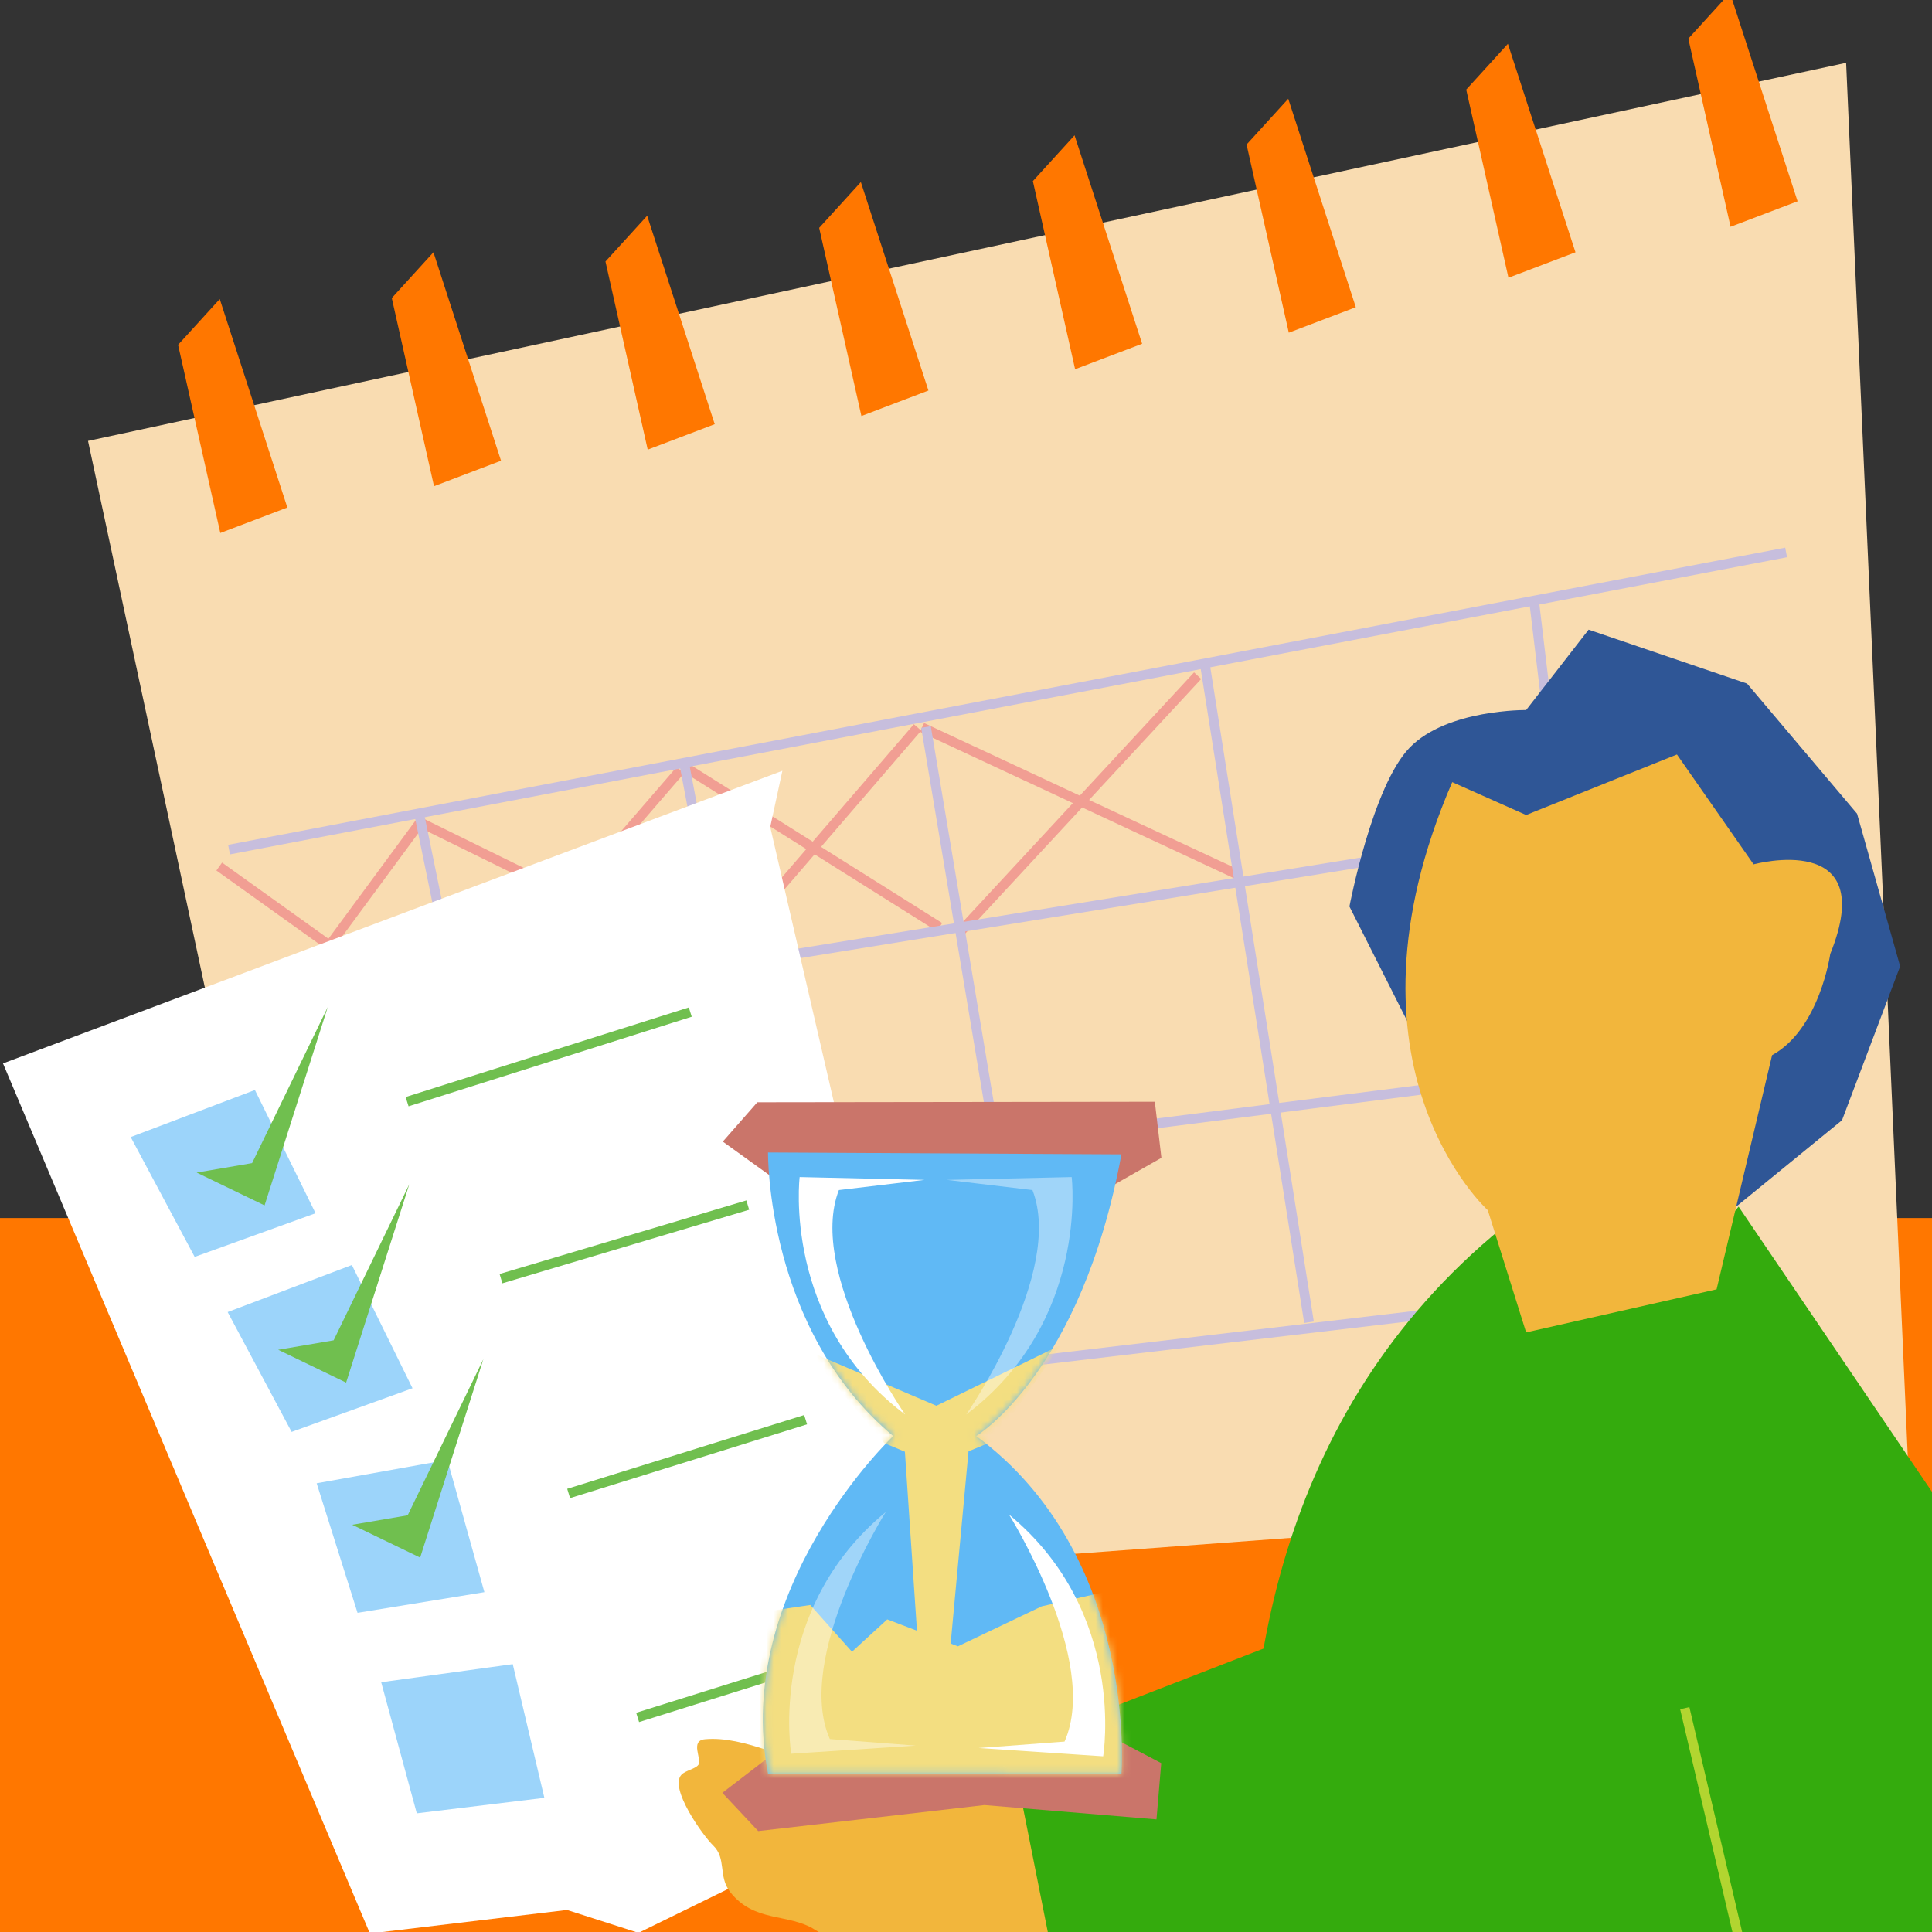 <?xml version="1.0" encoding="UTF-8"?>
<svg width="270px" height="270px" viewBox="0 0 270 270" version="1.1" xmlns="http://www.w3.org/2000/svg" xmlns:xlink="http://www.w3.org/1999/xlink">
    <rect x="0" y="0" width="270" height="270" fill="#333333" stroke="none"/>
    <title>ss</title>
    <defs>
        <path d="M0.718,0 C0.718,0 0.409,24.756 18.219,39.629 C18.219,39.629 -4.252,60.886 0.718,86.798 L50.106,86.85 C50.106,86.85 52.518,56.383 29.811,39.629 C29.811,39.629 44.492,30.774 50.106,0.26 L0.718,0 Z" id="path-1"></path>
    </defs>
    <g id="Page-1" stroke="none" stroke-width="1" fill="none" fill-rule="evenodd">
        <g id="Group" transform="translate(-25, -1)">
            <polygon id="Path" fill="#FF7700" fill-rule="nonzero" points="0 171.222 340.383 171.222 340.383 297.728 0 297.728"></polygon>
            <polygon id="Path" fill="#F9DCB1" fill-rule="nonzero" points="37.301 62.62 72.171 225.752 291.835 209.537 282.999 9.779"></polygon>
            <g transform="translate(55.638, 95.428)" id="Path" stroke="#F19E93" stroke-linejoin="round" stroke-width="1.36">
                <line x1="103.229" y1="36.149" x2="136.731" y2="0"></line>
                <line x1="67.749" y1="41.868" x2="97.59" y2="7.23"></line>
                <line x1="33.049" y1="49.533" x2="64.448" y2="13.196"></line>
                <line x1="2.14" y1="55.716" x2="27.985" y2="20.637"></line>
                <line x1="98.214" y1="7.23" x2="142.148" y2="27.714"></line>
                <line x1="65.07" y1="12.769" x2="100.665" y2="35.143"></line>
                <line x1="28.352" y1="20.637" x2="69.52" y2="40.885"></line>
                <line x1="0" y1="26.675" x2="30.473" y2="48.486"></line>
            </g>
            <g transform="translate(57.011, 78.206)" id="Path" stroke="#C7BEDD" stroke-linejoin="round" stroke-width="1.36">
                <line x1="0" y1="41.529" x2="217.602" y2="0"></line>
                <line x1="5.02" y1="68.115" x2="219.695" y2="33.366"></line>
                <line x1="11.24" y1="94.836" x2="221.526" y2="68.115"></line>
                <line x1="18.305" y1="124.089" x2="213.438" y2="101.042"></line>
            </g>
            <g transform="translate(49.887, 0)" fill="#FF7700" fill-rule="nonzero" id="Path">
                <polygon points="0 49.191 5.902 75.486 15.269 71.926 5.825 42.793"></polygon>
                <polygon points="29.865 42.654 35.767 68.949 45.133 65.388 35.689 36.255"></polygon>
                <polygon points="59.729 37.547 65.631 63.842 74.998 60.281 65.555 31.148"></polygon>
                <polygon points="89.594 32.845 95.496 59.14 104.862 55.579 95.419 26.446"></polygon>
                <polygon points="119.458 26.307 125.36 52.602 134.727 49.041 125.284 19.909"></polygon>
                <polygon points="149.323 21.2 155.225 47.495 164.591 43.934 155.148 14.801"></polygon>
                <polygon points="180.02 13.522 185.922 39.817 195.289 36.256 185.845 7.124"></polygon>
                <polygon points="211.06 6.399 213.947 19.26 216.962 32.694 226.328 29.133 216.885 0"></polygon>
            </g>
            <g transform="translate(83.594, 85.508)" id="Path" stroke="#C7BEDD" stroke-linejoin="round" stroke-width="1.36">
                <line x1="0" y1="29.315" x2="17.654" y2="115.408"></line>
                <line x1="36.992" y1="22.012" x2="53.596" y2="109.577"></line>
                <line x1="70.815" y1="17.094" x2="85.514" y2="104.861"></line>
                <line x1="109.769" y1="8.186" x2="124.341" y2="100.279"></line>
                <line x1="155.857" y1="0" x2="167.858" y2="100.279"></line>
            </g>
            <g transform="translate(25.419, 108.719)" fill-rule="nonzero" id="Path">
                <polygon fill="#FFFFFF" points="0 40.894 51.274 162.489 78.825 159.202 88.81 162.402 109.427 152.305 137.46 138.577 107.221 7.858 108.919 0"></polygon>
                <g transform="translate(17.848, 33.006)">
                    <polygon fill="#9CD4FA" points="0 18.182 8.939 34.928 25.834 28.828 17.358 11.605"></polygon>
                    <polygon fill="#9CD4FA" points="13.549 42.639 22.488 59.385 39.384 53.285 30.908 36.062"></polygon>
                    <polygon fill="#9CD4FA" points="25.987 66.565 31.7 84.67 49.428 81.781 44.256 63.293"></polygon>
                    <polygon fill="#9CD4FA" points="35.004 94.37 39.98 112.692 57.809 110.525 53.39 91.842"></polygon>
                    <polygon fill="#70BF4F" points="9.214 23.145 18.708 27.733 27.543 0 16.963 21.823"></polygon>
                    <polygon fill="#70BF4F" points="20.609 47.909 30.104 52.496 38.939 24.763 28.359 46.587"></polygon>
                    <polygon fill="#70BF4F" points="30.956 72.363 40.45 76.951 49.286 49.218 38.705 71.042"></polygon>
                    <line x1="38.625" y1="13.235" x2="78.2" y2="0.715" stroke="#70BF4F" stroke-width="1.36" fill="#70BF4F" stroke-linejoin="round"></line>
                    <line x1="51.746" y1="37.969" x2="86.235" y2="27.688" stroke="#70BF4F" stroke-width="1.36" fill="#70BF4F" stroke-linejoin="round"></line>
                    <line x1="61.201" y1="67.988" x2="94.319" y2="57.678" stroke="#70BF4F" stroke-width="1.36" fill="#70BF4F" stroke-linejoin="round"></line>
                    <line x1="70.843" y1="99.288" x2="100.026" y2="90.15" stroke="#70BF4F" stroke-width="1.36" fill="#70BF4F" stroke-linejoin="round"></line>
                </g>
            </g>
            <g transform="translate(119.847, 88.997)" id="Path">
                <g transform="translate(79.69, 0)" fill-rule="nonzero">
                    <path d="M12.828,235.03 C12.828,235.03 -27.726,135.286 35.378,83.601 C35.378,83.601 53.276,98.681 68.437,80.633 L95.911,121.15 L110.092,182.146 L98.931,237.205 L55.046,246.934 L12.828,235.03 Z" fill="#34AB0D"></path>
                    <path d="M38.742,11.234 L47.474,0 L69.621,7.537 L84.993,25.72 L91.013,47.043 L82.888,68.557 L67.475,81.14 L41.569,93.323 C41.569,93.323 35.917,79.502 31.147,70.027 C26.377,60.552 22.489,55.422 22.489,55.422 L14.049,38.689 C14.049,38.689 17.249,21.828 22.489,16.462 C27.731,11.095 38.742,11.234 38.742,11.234 Z" fill="#2F5696"></path>
                    <path d="M70.532,32.797 C70.532,32.797 88.263,27.948 81.244,45.322 C81.244,45.322 79.767,55.827 73.117,59.463 L65.36,92.189 L38.742,98.209 L33.387,81.14 C33.387,81.14 11.221,61.104 28.415,21.308 L38.742,25.902 L59.819,17.444 L70.532,32.797 Z" fill="#F2B63C"></path>
                    <path d="M39.399,29.415 L36.603,53.742 C36.603,53.742 38.324,72.902 44.775,80.652 L47.786,96.368 L64.56,92.923 L74.211,60.234 C74.211,60.234 80.793,50.886 82.888,41.132 C85.87,27.245 70.94,32.411 70.94,32.411 L60.259,17.359 L38.754,25.755 L39.399,29.415 Z" fill="#F7C478" opacity="0"></path>
                </g>
                <path d="M64.64,175.068 C62.47,178.716 55.584,180.897 51.802,182.113 C42.632,185.061 28.484,187.641 19.008,181.669 C15.319,179.344 10.58,180.74 7.192,176.412 C5.486,174.23 6.723,171.737 4.812,169.906 C3.424,168.576 -1.414,161.85 0.403,160.007 C0.972,159.43 2.332,159.209 2.742,158.653 C3.316,157.873 1.502,155.26 3.684,155.064 C9.203,154.567 15.756,158.216 21.308,159.57 C23.021,159.988 29.341,159.978 29.341,159.978 C32.362,155.879 15.156,151.03 20.387,146.708 C23.417,144.203 35.483,154.293 39.209,156.127 C42.143,157.572 45.665,158.645 48.545,157.719 C49.733,157.337 52.395,154.717 52.803,154.939 C54.908,156.087 59.159,161.508 59.159,161.508 C59.159,161.508 64.024,168.208 64.64,175.068 Z" fill="#F2B63C" fill-rule="nonzero"></path>
                <polygon fill="#34AB0D" fill-rule="nonzero" points="46.421 156.077 52.068 184.437 85.328 181.76 84.369 141.37"></polygon>
                <polyline stroke="#B2D530" stroke-width="1.325" stroke-linejoin="round" points="140.602 150.722 149.822 190.011 142.935 210.677"></polyline>
            </g>
            <g transform="translate(125.947, 154.971)">
                <polygon id="Path" fill="#CA756A" fill-rule="nonzero" points="14.32 15.831 0.066 5.57 4.891 0.073 60.442 0 61.362 7.836 49.087 14.813"></polygon>
                <polygon id="Path" fill="#CA756A" fill-rule="nonzero" points="13.946 85.885 0 96.579 5.014 101.925 36.63 98.29 60.673 100.292 61.338 92.431 48.812 85.835"></polygon>
                <g id="Fill_5-link" transform="translate(5.667, 7.089)" fill="#60B9F5" fill-rule="nonzero">
                    <path d="M0.718,0 C0.718,0 0.409,24.756 18.219,39.629 C18.219,39.629 -4.252,60.886 0.718,86.798 L50.106,86.85 C50.106,86.85 52.518,56.383 29.811,39.629 C29.811,39.629 44.492,30.774 50.106,0.26 L0.718,0 Z" id="Fill_5"></path>
                </g>
                <g id="Clipped" transform="translate(5.667, 7.089)">
                    <mask id="mask-2" fill="white">
                        <use xlink:href="#path-1"></use>
                    </mask>
                    <g id="Fill_5"></g>
                    <g id="Group" mask="url(#mask-2)" fill-rule="nonzero">
                        <g transform="translate(-2.44, 3.437)" id="Path">
                            <polygon fill="#F3DE81" points="3.567 60.613 0 79.439 3.569 87.845 56.307 89.201 55.285 69.442 50.451 57.928 41.401 59.994 29.695 65.577 19.819 61.813 14.892 66.335 9.066 59.803"></polygon>
                            <polygon fill="#F3DE81" points="8.586 24.247 26.688 31.959 44.141 23.432 34.699 36.87 31.177 38.328 28.154 70.874 24.477 70.874 22.287 38.383 19.401 37.176"></polygon>
                            <path d="M7.578,0 C7.578,0 5.121,20.227 22.318,33.185 C22.318,33.185 8.561,13.353 13.064,1.817 L25.02,0.395 L7.578,0 Z" fill="#FFFFFF"></path>
                            <path d="M45.596,0 C45.596,0 48.053,20.227 30.856,33.185 C30.856,33.185 44.614,13.353 40.11,1.817 L28.154,0.395 L45.596,0 Z" fill="#FFFFFF" opacity="0.4"></path>
                            <path d="M6.4,80.589 C6.4,80.589 3.022,60.486 19.611,46.81 C19.611,46.81 6.772,67.208 11.799,78.54 L23.807,79.453 L6.4,80.589 Z" fill="#FFFFFF" opacity="0.4"></path>
                            <path d="M49.993,80.949 C49.993,80.949 53.398,60.85 36.827,47.153 C36.827,47.153 49.639,67.567 44.597,78.893 L32.587,79.791 L49.993,80.949 Z" fill="#FFFFFF"></path>
                        </g>
                    </g>
                </g>
            </g>
        </g>
    </g>
</svg>